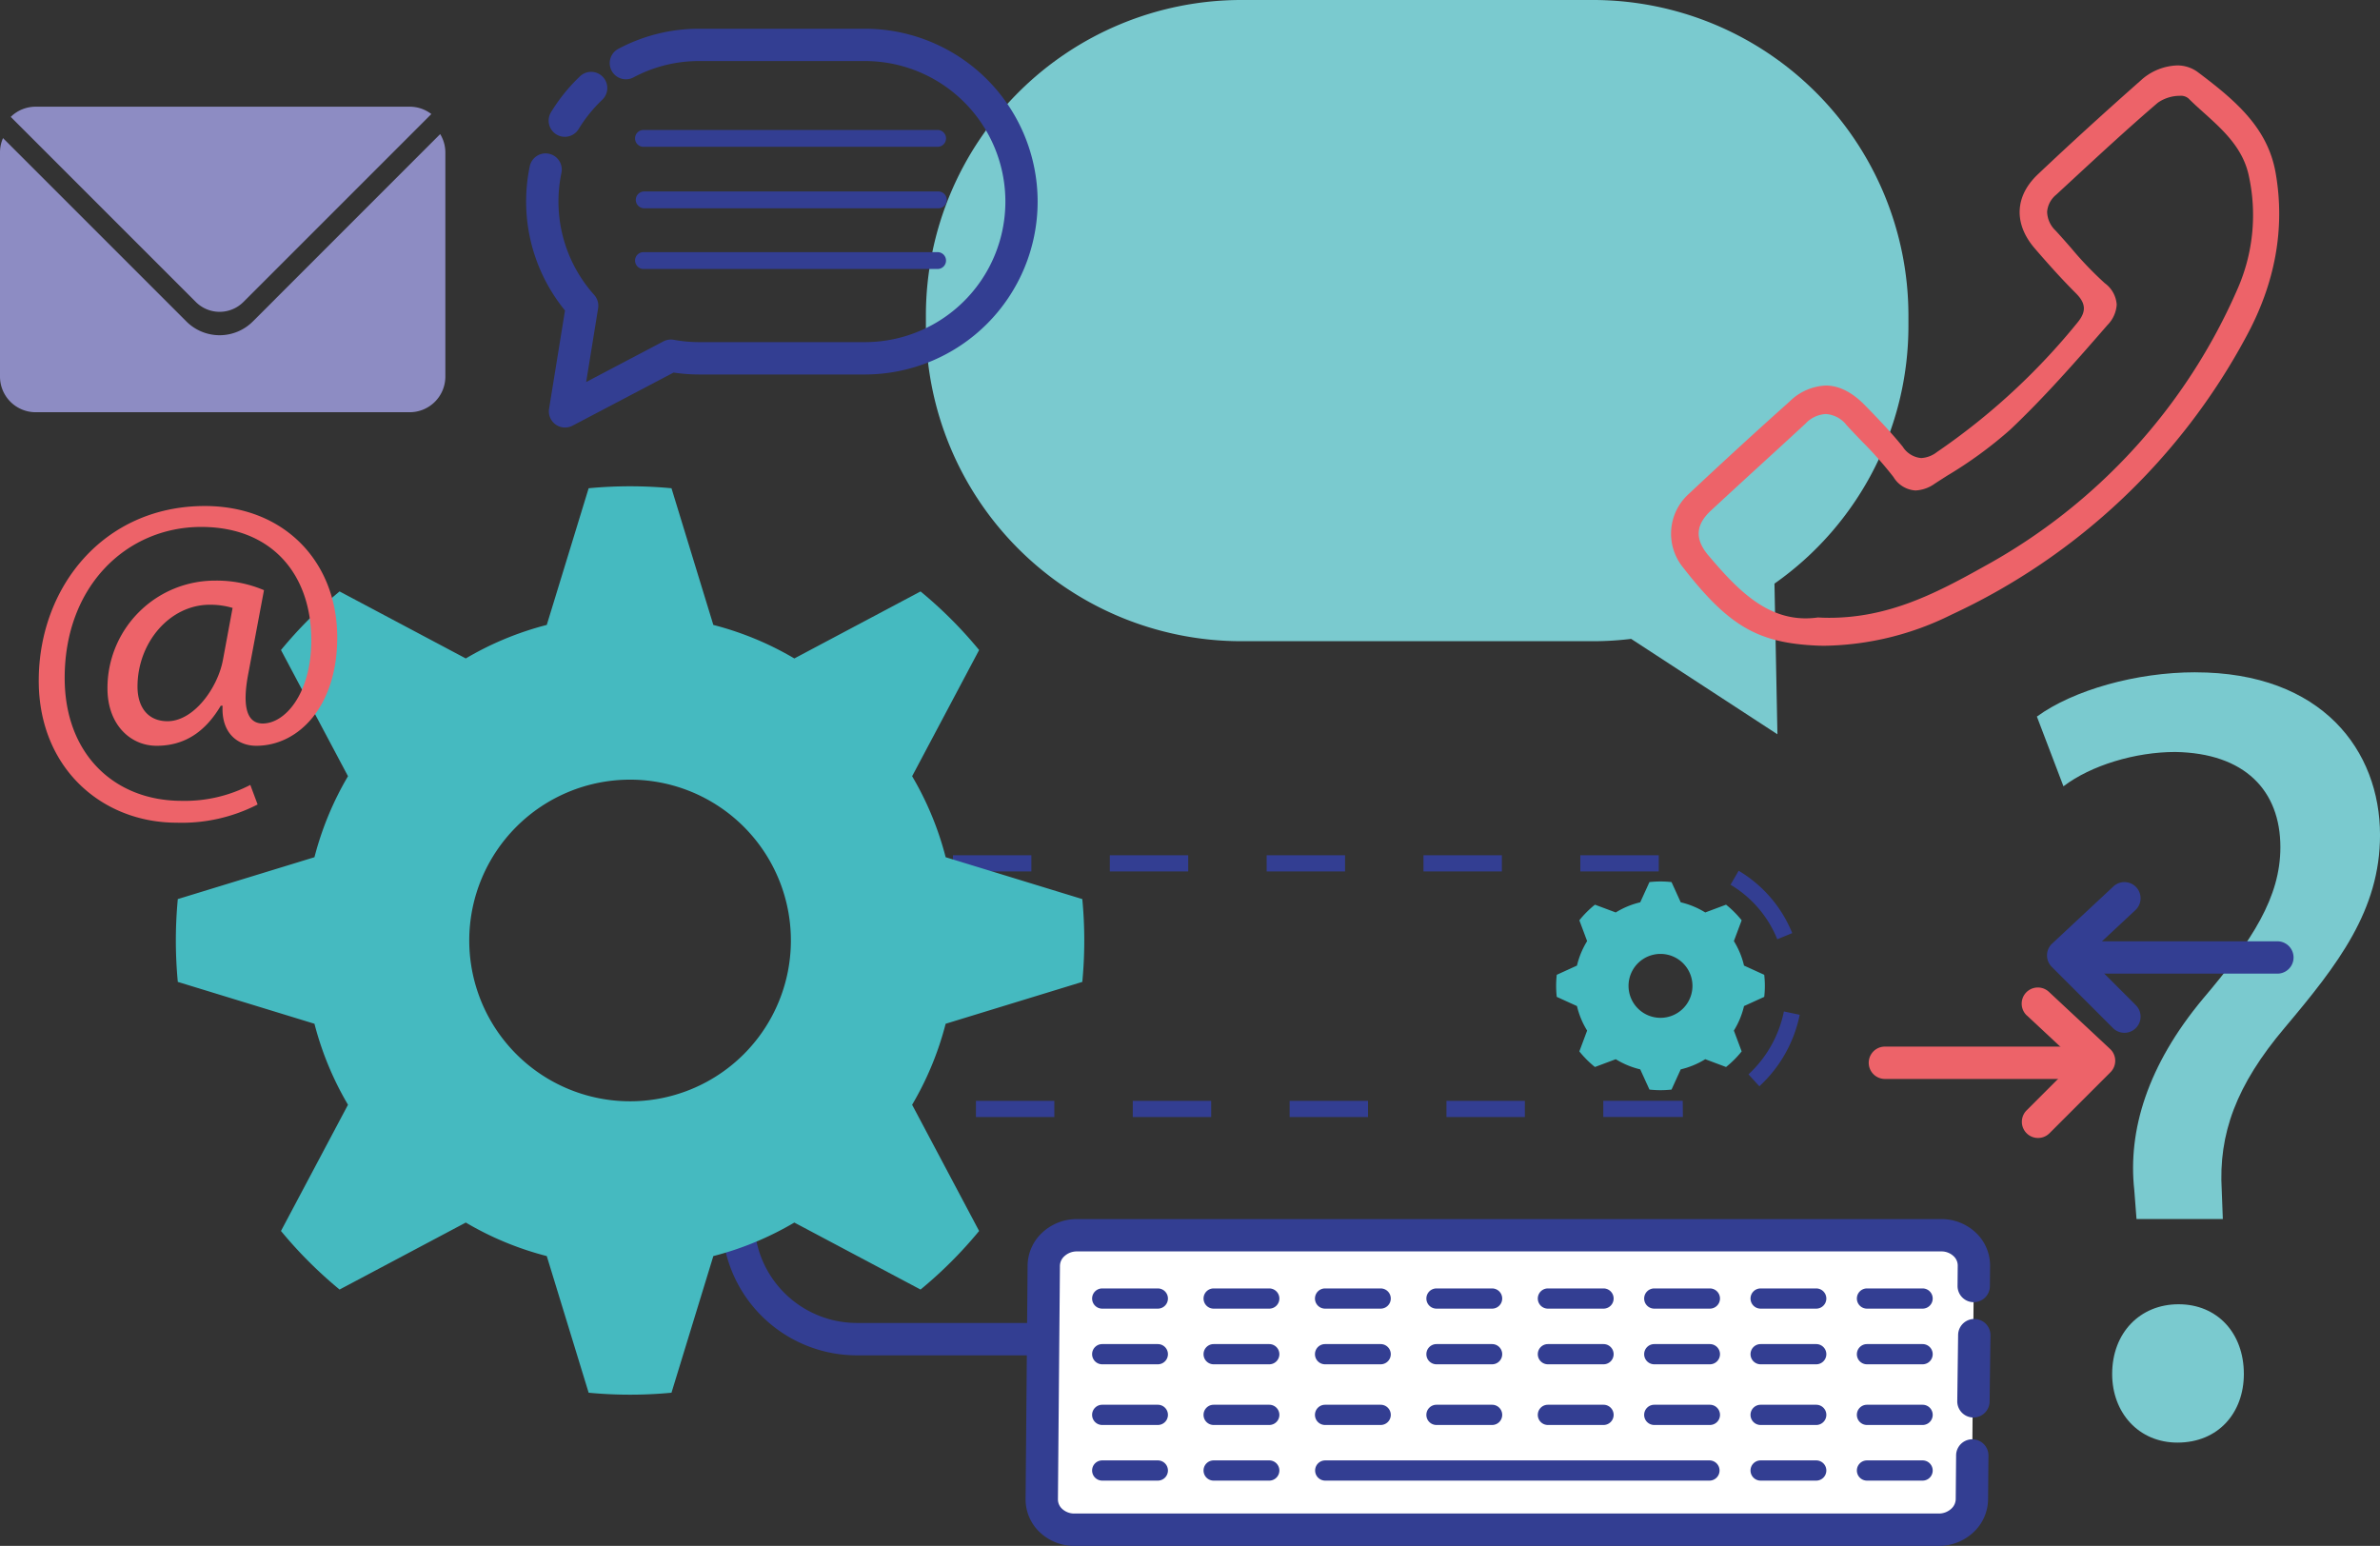 <svg xmlns="http://www.w3.org/2000/svg" width="350" height="227.341" viewBox="0 0 350 227.341">
  <rect x="0" y="0" width="350" height="227.341" fill="#333333" stroke="none"/>
  <g id="support" transform="translate(-400.45 -705.101)">
    <path id="Path_1195" data-name="Path 1195" d="M459.791,711.7H404.78a5.221,5.221,0,0,0-3.667,1.5l27.217,27.214a4.949,4.949,0,0,0,7.006,0l27.633-27.633a5.211,5.211,0,0,0-3.177-1.08" transform="translate(0.914 9.092)" fill="#8d8cc3"/>
    <path id="Path_1196" data-name="Path 1196" d="M465.187,713.392l-27.554,27.559a6.912,6.912,0,0,1-9.774,0l-26.965-26.965a5.252,5.252,0,0,0-.445,2.109v32.96a5.245,5.245,0,0,0,5.244,5.244H460.7a5.246,5.246,0,0,0,5.244-5.244V716.1a5.2,5.2,0,0,0-.761-2.7" transform="translate(0 11.425)" fill="#8d8cc3"/>
    <path id="Path_1197" data-name="Path 1197" d="M547.069,839.5c-5.7,0-9.767,4.233-9.767,10.254,0,5.7,3.9,10.09,9.6,10.09,6.021,0,9.767-4.392,9.767-10.09,0-6.021-3.907-10.254-9.6-10.254m2.437-92.939c-8.623,0-17.9,2.6-23.274,6.511l3.907,10.254c4.069-3.092,10.58-5.046,16.44-5.046,10.254.164,15.462,5.7,15.462,14,0,7.324-4.069,13.671-11.393,22.3-8.138,9.764-11.07,19.372-10.09,28.161l.326,4.228h12.694l-.162-4.228c-.49-8.3,2.114-15.464,9.277-23.928,7.812-9.279,14-17.255,14-28.322,0-12.368-8.466-23.926-27.183-23.926" transform="translate(173.76 57.41)" fill="#7acacf"/>
    <path id="Path_1198" data-name="Path 1198" d="M512.08,807.047h-47.2a15.092,15.092,0,0,1,0-30.184h1.3a2.377,2.377,0,1,0,0-4.754l-1.3,0a19.848,19.848,0,1,0,0,39.7h47.2a2.378,2.378,0,0,0,0-4.756Z" transform="translate(61.589 92.613)" fill="#333e92"/>
    <path id="Path_1199" data-name="Path 1199" d="M576.591,794.028l-.147,0H564.91v2.378h11.534l.174,0-.026-2.378Zm14.879-13.141a17.249,17.249,0,0,1-5.208,9.246l1.6,1.757a19.623,19.623,0,0,0,5.936-10.518Zm-7.85-18.639a16.551,16.551,0,0,1,6.877,8.021l2.2-.906a18.91,18.91,0,0,0-7.881-9.17l-1.194,2.055Zm-22.087-1.955h11.534v-2.378H561.534Zm-23.065,0H550v-2.378H538.469Zm-23.062,0h11.531v-2.378H515.407Zm-23.065,0h11.531v-2.378H492.342Zm-23.06,0h11.526v-2.378H469.27Zm-14.936,13.07a17.223,17.223,0,0,1,5.248-9.222L458,762.374a19.606,19.606,0,0,0-5.981,10.494l2.326.495Zm7.771,18.672a16.557,16.557,0,0,1-6.844-8.052l-2.2.9a18.936,18.936,0,0,0,7.84,9.205l1.206-2.05Zm22.068,2H472.654v2.378h11.531Zm23.065,0H495.719v2.378H507.25Zm23.065,0H518.784v2.378h11.531Zm23.065,0H541.846v2.378h11.534Z" transform="translate(71.317 72.964)" fill="#333e92"/>
    <path id="Path_1200" data-name="Path 1200" d="M478.121,778.2a23.65,23.65,0,1,1-23.65,23.649A23.655,23.655,0,0,1,478.121,778.2Zm-6.093-42.855a64.322,64.322,0,0,1,12.183,0l6.154,20.1a45.77,45.77,0,0,1,11.912,4.93l18.561-9.855a63.152,63.152,0,0,1,8.613,8.616L519.6,777.694a45.967,45.967,0,0,1,4.93,11.912l20.095,6.157a63.944,63.944,0,0,1,0,12.18L524.529,814.1a45.933,45.933,0,0,1-4.93,11.912l9.852,18.561a63.258,63.258,0,0,1-8.613,8.613l-18.561-9.852a45.853,45.853,0,0,1-11.912,4.93l-6.154,20.094a64.343,64.343,0,0,1-12.183,0l-6.157-20.094a45.872,45.872,0,0,1-11.909-4.93L435.4,853.185a63.691,63.691,0,0,1-8.616-8.613l9.855-18.561a46.028,46.028,0,0,1-4.932-11.912l-20.095-6.157a64.337,64.337,0,0,1,0-12.18l20.095-6.157a46.063,46.063,0,0,1,4.932-11.912l-9.855-18.558a63.584,63.584,0,0,1,8.616-8.616l18.561,9.855a45.79,45.79,0,0,1,11.909-4.93Z" transform="translate(14.987 41.56)" fill="#45bac0" fill-rule="evenodd"/>
    <path id="Path_1201" data-name="Path 1201" d="M555.795,705.1H503.873a46.419,46.419,0,0,0-46.284,46.284v1.731A46.421,46.421,0,0,0,503.873,799.4h51.922a46.259,46.259,0,0,0,5.505-.345l21.514,14.033-.435-22.159a46.3,46.3,0,0,0,19.7-37.816v-1.731A46.42,46.42,0,0,0,555.795,705.1" transform="translate(79.022 0)" fill="#7acacf"/>
    <path id="Path_1202" data-name="Path 1202" d="M433.473,727.1a25.329,25.329,0,0,0,5.928,22.094l1.774-1.584-2.347-.38-2.518,15.541a2.378,2.378,0,0,0,3.455,2.485l15.569-8.185-1.106-2.1-.43,2.338a25.255,25.255,0,0,0,4.559.419h24.534a25.424,25.424,0,0,0,0-50.847H458.356a25.2,25.2,0,0,0-11.781,2.916A2.378,2.378,0,1,0,448.794,714a20.4,20.4,0,0,1,9.562-2.366h24.534a20.668,20.668,0,0,1,0,41.335H458.356a20.524,20.524,0,0,1-3.7-.34,2.389,2.389,0,0,0-1.536.235l-11.353,5.969,1.755-10.839a2.387,2.387,0,0,0-.573-1.964,20.575,20.575,0,0,1-4.823-17.947,2.378,2.378,0,1,0-4.654-.98Z" transform="translate(44.886 2.445)" fill="#333e92"/>
    <path id="Path_1203" data-name="Path 1203" d="M438.911,710.214a25.765,25.765,0,0,0-4.228,5.251,2.378,2.378,0,1,0,4.064,2.471,21.082,21.082,0,0,1,3.446-4.28,2.378,2.378,0,1,0-3.282-3.441Z" transform="translate(46.797 6.142)" fill="#333e92"/>
    <path id="Path_1204" data-name="Path 1204" d="M484.158,715.618H440.906a1.24,1.24,0,0,1,0-2.48h43.252a1.24,1.24,0,1,1,0,2.48Z" transform="translate(54.173 11.075)" fill="#333e92" fill-rule="evenodd"/>
    <path id="Path_1205" data-name="Path 1205" d="M484.206,719.417H440.952a1.238,1.238,0,1,1,0-2.476h43.254a1.238,1.238,0,1,1,0,2.476Z" transform="translate(54.237 16.318)" fill="#333e92" fill-rule="evenodd"/>
    <path id="Path_1206" data-name="Path 1206" d="M484.158,723.172H440.906a1.239,1.239,0,0,1,0-2.478h43.252a1.239,1.239,0,1,1,0,2.478Z" transform="translate(54.173 21.488)" fill="#333e92" fill-rule="evenodd"/>
    <path id="Path_1207" data-name="Path 1207" d="M511.9,770.189a4.7,4.7,0,1,1-4.7,4.694A4.7,4.7,0,0,1,511.9,770.189Zm-1.624-10.563a14.8,14.8,0,0,1,3.246,0l1.353,2.975a12.129,12.129,0,0,1,3.607,1.491l3.058-1.142a14.637,14.637,0,0,1,2.295,2.295l-1.144,3.06a12.007,12.007,0,0,1,1.491,3.6l2.973,1.356a14.526,14.526,0,0,1,0,3.246l-2.973,1.353a12.006,12.006,0,0,1-1.491,3.605l1.144,3.061a14.741,14.741,0,0,1-2.295,2.295l-3.058-1.146a12.14,12.14,0,0,1-3.607,1.493l-1.353,2.973a14.822,14.822,0,0,1-3.246,0l-1.356-2.973a12.14,12.14,0,0,1-3.6-1.493l-3.061,1.146a14.735,14.735,0,0,1-2.293-2.295l1.144-3.061a12.137,12.137,0,0,1-1.493-3.605l-2.973-1.353a14.529,14.529,0,0,1,0-3.246l2.973-1.356a12.138,12.138,0,0,1,1.493-3.6l-1.144-3.06a14.631,14.631,0,0,1,2.293-2.295l3.061,1.142a12.128,12.128,0,0,1,3.6-1.491Z" transform="translate(132.741 75.197)" fill="#45bac0" fill-rule="evenodd"/>
    <path id="Path_1208" data-name="Path 1208" d="M435.033,780.24a24.389,24.389,0,0,1-11.909,2.678c-10.977,0-20.278-8.028-20.278-20.877,0-13.783,9.572-25.695,24.425-25.695,11.643,0,19.471,8.161,19.471,19.338,0,10.035-5.619,15.923-11.912,15.923-2.675,0-5.153-1.805-4.951-5.888h-.266c-2.342,3.948-5.422,5.888-9.436,5.888-3.881,0-7.225-3.144-7.225-8.43a15.8,15.8,0,0,1,15.859-15.859,17.621,17.621,0,0,1,7.158,1.406l-2.276,12.114c-1,5.082-.2,7.427,2.007,7.493,3.413.067,7.229-4.485,7.229-12.245,0-9.707-5.824-16.663-16.194-16.663-10.908,0-20.075,8.632-20.075,22.213,0,11.177,7.293,18.068,17.2,18.068a20.886,20.886,0,0,0,10.1-2.34Zm-3.681-28.907a11.582,11.582,0,0,0-3.346-.469c-5.888,0-10.637,5.555-10.637,12.047,0,2.944,1.472,5.084,4.416,5.084,3.881,0,7.427-4.953,8.164-9.1Z" transform="translate(3.302 43.171)" fill="#ed6369"/>
    <path id="Path_1209" data-name="Path 1209" d="M601.585,813.757l-.057,6.454a4.721,4.721,0,0,1-4.868,4.468H469.537a4.627,4.627,0,0,1-4.794-4.468l.295-34.367a4.722,4.722,0,0,1,4.87-4.468H597.031a4.625,4.625,0,0,1,4.792,4.468l-.026,3" transform="translate(88.904 105.385)" fill="#fff" fill-rule="evenodd"/>
    <path id="Path_1210" data-name="Path 1210" d="M600.585,815.116l-.057,6.452a1.952,1.952,0,0,1-.675,1.424,2.687,2.687,0,0,1-1.814.687H470.915a2.6,2.6,0,0,1-1.774-.668,1.883,1.883,0,0,1-.642-1.386v-.01l-1.579-.007,1.579.04v-.033l-1.579-.007,1.579.04v-.038l.295-34.37a1.951,1.951,0,0,1,.675-1.422,2.689,2.689,0,0,1,1.817-.687H598.409a2.6,2.6,0,0,1,1.772.668,1.882,1.882,0,0,1,.642,1.386v.093l2.378-.057-2.378-.021-.026,3a2.378,2.378,0,1,0,4.756.04l.026-3v-.076l-1.615.038h1.615v-.038l-1.615.038h1.615v-.016a6.642,6.642,0,0,0-2.166-4.878,7.354,7.354,0,0,0-5-1.933H471.286a7.441,7.441,0,0,0-5.032,1.938,6.713,6.713,0,0,0-2.216,4.887l-.295,34.367,2.378.021-2.378-.059v.1a6.65,6.65,0,0,0,2.166,4.877,7.356,7.356,0,0,0,5.006,1.933H598.038a7.436,7.436,0,0,0,5.03-1.938,6.715,6.715,0,0,0,2.216-4.889l.057-6.452a2.378,2.378,0,1,0-4.756-.04Z" transform="translate(87.529 104.007)" fill="#333e92"/>
    <line id="Line_57" data-name="Line 57" x1="0.125" y2="9.735" transform="translate(690.661 901.451)" fill="#fff"/>
    <path id="Path_1211" data-name="Path 1211" d="M521.435,788.9l-.126,9.736a2.378,2.378,0,0,0,4.756.06l.126-9.733a2.378,2.378,0,0,0-4.756-.062" transform="translate(166.974 112.52)" fill="#333e92"/>
    <path id="Path_1212" data-name="Path 1212" d="M477.566,787.637h-8.178a1.486,1.486,0,1,1,0-2.972h8.178a1.486,1.486,0,1,1,0,2.972Z" transform="translate(93.153 109.917)" fill="#333e92" fill-rule="evenodd"/>
    <path id="Path_1213" data-name="Path 1213" d="M477.566,791.079h-8.178a1.486,1.486,0,0,1,0-2.973h8.178a1.486,1.486,0,1,1,0,2.973Z" transform="translate(93.153 114.661)" fill="#333e92" fill-rule="evenodd"/>
    <path id="Path_1214" data-name="Path 1214" d="M477.566,794.833h-8.178a1.487,1.487,0,0,1,0-2.975h8.178a1.487,1.487,0,0,1,0,2.975Z" transform="translate(93.153 119.831)" fill="#333e92" fill-rule="evenodd"/>
    <path id="Path_1215" data-name="Path 1215" d="M477.566,798.272h-8.178a1.486,1.486,0,0,1,0-2.973h8.178a1.486,1.486,0,1,1,0,2.973Z" transform="translate(93.153 124.574)" fill="#333e92" fill-rule="evenodd"/>
    <path id="Path_1216" data-name="Path 1216" d="M484.45,787.637h-8.178a1.486,1.486,0,1,1,0-2.972h8.178a1.486,1.486,0,1,1,0,2.972Z" transform="translate(102.656 109.917)" fill="#333e92" fill-rule="evenodd"/>
    <path id="Path_1217" data-name="Path 1217" d="M484.45,791.079h-8.178a1.486,1.486,0,1,1,0-2.973h8.178a1.486,1.486,0,1,1,0,2.973Z" transform="translate(102.656 114.661)" fill="#333e92" fill-rule="evenodd"/>
    <path id="Path_1218" data-name="Path 1218" d="M484.45,794.833h-8.178a1.487,1.487,0,1,1,0-2.975h8.178a1.487,1.487,0,0,1,0,2.975Z" transform="translate(102.656 119.831)" fill="#333e92" fill-rule="evenodd"/>
    <path id="Path_1219" data-name="Path 1219" d="M484.45,798.272h-8.178a1.486,1.486,0,1,1,0-2.973h8.178a1.486,1.486,0,1,1,0,2.973Z" transform="translate(102.656 124.574)" fill="#333e92" fill-rule="evenodd"/>
    <path id="Path_1220" data-name="Path 1220" d="M491.328,787.637h-8.176a1.486,1.486,0,1,1,0-2.972h8.176a1.486,1.486,0,1,1,0,2.972Z" transform="translate(112.162 109.917)" fill="#333e92" fill-rule="evenodd"/>
    <path id="Path_1221" data-name="Path 1221" d="M491.328,791.079h-8.176a1.486,1.486,0,1,1,0-2.973h8.176a1.486,1.486,0,1,1,0,2.973Z" transform="translate(112.162 114.661)" fill="#333e92" fill-rule="evenodd"/>
    <path id="Path_1222" data-name="Path 1222" d="M491.328,794.833h-8.176a1.487,1.487,0,0,1,0-2.975h8.176a1.487,1.487,0,0,1,0,2.975" transform="translate(112.162 119.831)" fill="#333e92" fill-rule="evenodd"/>
    <path id="Path_1223" data-name="Path 1223" d="M539.644,798.272h-56.5a1.486,1.486,0,0,1,0-2.973h56.5a1.486,1.486,0,1,1,0,2.973Z" transform="translate(112.194 124.574)" fill="#333e92" fill-rule="evenodd"/>
    <path id="Path_1224" data-name="Path 1224" d="M498.211,787.637h-8.178a1.486,1.486,0,0,1,0-2.972h8.178a1.486,1.486,0,1,1,0,2.972Z" transform="translate(121.665 109.917)" fill="#333e92" fill-rule="evenodd"/>
    <path id="Path_1225" data-name="Path 1225" d="M498.211,791.079h-8.178a1.486,1.486,0,0,1,0-2.973h8.178a1.486,1.486,0,1,1,0,2.973Z" transform="translate(121.665 114.661)" fill="#333e92" fill-rule="evenodd"/>
    <path id="Path_1226" data-name="Path 1226" d="M498.211,794.833h-8.178a1.487,1.487,0,0,1,0-2.975h8.178a1.487,1.487,0,0,1,0,2.975Z" transform="translate(121.665 119.831)" fill="#333e92" fill-rule="evenodd"/>
    <path id="Path_1227" data-name="Path 1227" d="M505.093,787.637h-8.178a1.486,1.486,0,1,1,0-2.972h8.178a1.486,1.486,0,1,1,0,2.972Z" transform="translate(131.169 109.917)" fill="#333e92" fill-rule="evenodd"/>
    <path id="Path_1228" data-name="Path 1228" d="M505.093,791.079h-8.178a1.486,1.486,0,1,1,0-2.973h8.178a1.486,1.486,0,0,1,0,2.973Z" transform="translate(131.169 114.661)" fill="#333e92" fill-rule="evenodd"/>
    <path id="Path_1229" data-name="Path 1229" d="M505.093,794.833h-8.178a1.487,1.487,0,0,1,0-2.975h8.178a1.487,1.487,0,0,1,0,2.975Z" transform="translate(131.169 119.831)" fill="#333e92" fill-rule="evenodd"/>
    <path id="Path_1230" data-name="Path 1230" d="M511.662,787.637h-8.178a1.486,1.486,0,1,1,0-2.972h8.178a1.486,1.486,0,1,1,0,2.972Z" transform="translate(140.241 109.917)" fill="#333e92" fill-rule="evenodd"/>
    <path id="Path_1231" data-name="Path 1231" d="M511.662,791.079h-8.178a1.486,1.486,0,1,1,0-2.973h8.178a1.486,1.486,0,0,1,0,2.973Z" transform="translate(140.241 114.661)" fill="#333e92" fill-rule="evenodd"/>
    <path id="Path_1232" data-name="Path 1232" d="M511.662,794.833h-8.178a1.487,1.487,0,0,1,0-2.975h8.178a1.487,1.487,0,0,1,0,2.975Z" transform="translate(140.241 119.831)" fill="#333e92" fill-rule="evenodd"/>
    <path id="Path_1233" data-name="Path 1233" d="M518.229,787.637h-8.176a1.486,1.486,0,1,1,0-2.972h8.176a1.486,1.486,0,1,1,0,2.972Z" transform="translate(149.313 109.917)" fill="#333e92" fill-rule="evenodd"/>
    <path id="Path_1234" data-name="Path 1234" d="M518.229,791.079h-8.176a1.486,1.486,0,0,1,0-2.973h8.176a1.486,1.486,0,1,1,0,2.973Z" transform="translate(149.313 114.661)" fill="#333e92" fill-rule="evenodd"/>
    <path id="Path_1235" data-name="Path 1235" d="M518.229,794.833h-8.176a1.487,1.487,0,0,1,0-2.975h8.176a1.487,1.487,0,1,1,0,2.975Z" transform="translate(149.313 119.831)" fill="#333e92" fill-rule="evenodd"/>
    <path id="Path_1236" data-name="Path 1236" d="M518.229,798.272h-8.176a1.486,1.486,0,0,1,0-2.973h8.176a1.486,1.486,0,1,1,0,2.973Z" transform="translate(149.313 124.574)" fill="#333e92" fill-rule="evenodd"/>
    <path id="Path_1237" data-name="Path 1237" d="M524.8,787.637h-8.178a1.486,1.486,0,1,1,0-2.972H524.8a1.486,1.486,0,0,1,0,2.972Z" transform="translate(158.384 109.917)" fill="#333e92" fill-rule="evenodd"/>
    <path id="Path_1238" data-name="Path 1238" d="M524.8,791.079h-8.178a1.486,1.486,0,1,1,0-2.973H524.8a1.486,1.486,0,0,1,0,2.973Z" transform="translate(158.384 114.661)" fill="#333e92" fill-rule="evenodd"/>
    <path id="Path_1239" data-name="Path 1239" d="M524.8,794.833h-8.178a1.487,1.487,0,1,1,0-2.975H524.8a1.487,1.487,0,0,1,0,2.975Z" transform="translate(158.384 119.831)" fill="#333e92" fill-rule="evenodd"/>
    <path id="Path_1240" data-name="Path 1240" d="M524.8,798.272h-8.178a1.486,1.486,0,1,1,0-2.973H524.8a1.486,1.486,0,0,1,0,2.973Z" transform="translate(158.384 124.574)" fill="#333e92" fill-rule="evenodd"/>
    <path id="Path_1241" data-name="Path 1241" d="M547.907,769.745H518.212a2.378,2.378,0,0,0,0,4.756h29.695a2.378,2.378,0,0,0,0-4.756" transform="translate(159.429 89.273)" fill="#ed6369"/>
    <path id="Path_1242" data-name="Path 1242" d="M526.048,770.2l7.206,6.725-7.265,7.263a2.379,2.379,0,0,0,3.365,3.363l9-9a2.381,2.381,0,0,0-.06-3.42l-9-8.4a2.378,2.378,0,1,0-3.246,3.477Z" transform="translate(172.464 84.234)" fill="#ed6369"/>
    <path id="Path_1243" data-name="Path 1243" d="M529.994,768h29.7a2.378,2.378,0,0,0,0-4.756h-29.7a2.378,2.378,0,1,0,0,4.756" transform="translate(175.666 80.288)" fill="#333e92"/>
    <path id="Path_1244" data-name="Path 1244" d="M536.619,760.219l-9.006,8.4a2.381,2.381,0,0,0-.059,3.42l9.006,9.006a2.378,2.378,0,1,0,3.363-3.363l-7.265-7.265,7.206-6.723a2.377,2.377,0,0,0-3.244-3.477Z" transform="translate(174.622 75.248)" fill="#333e92"/>
    <path id="Path_1245" data-name="Path 1245" d="M526.281,794.489c-.349,0-.7,0-1.046-.014-8.839-.366-13.11-2.837-19.857-11.491a7.872,7.872,0,0,1,.778-10.77c5.412-5.073,10.271-9.526,14.86-13.619a8.093,8.093,0,0,1,5.325-2.373c1.945,0,3.881.968,5.748,2.87,1.836,1.874,3.784,3.907,5.586,6.119a3.578,3.578,0,0,0,2.723,1.676,4.13,4.13,0,0,0,2.309-.882,97.175,97.175,0,0,0,20.708-19.091c1.284-1.588,1.206-2.789-.288-4.28-1.826-1.826-3.688-3.857-6.04-6.587-3.106-3.605-2.937-7.664.447-10.868,4.678-4.428,9.624-8.941,15.122-13.8A8.338,8.338,0,0,1,578,709.148a5.025,5.025,0,0,1,3.087.994c5.572,4.19,10.278,8.195,11.431,14.818,1.42,8.123-.052,16.251-4.376,24.156a94.146,94.146,0,0,1-43.328,40.817A43.146,43.146,0,0,1,526.281,794.489Zm.071-34.077a4.4,4.4,0,0,0-2.977,1.413c-2.178,2.019-4.373,4.026-6.563,6.028q-3.685,3.371-7.341,6.758c-2.276,2.112-2.39,4.212-.369,6.6,4.126,4.873,8.323,9.248,14.3,9.248a12.821,12.821,0,0,0,1.814-.131c.495.033,1.053.052,1.605.052,8.632,0,15.417-3.405,22.76-7.517a85.337,85.337,0,0,0,37.411-41.028,26.975,26.975,0,0,0,1.626-16.244c-.815-4.221-3.779-6.892-6.644-9.474-.768-.687-1.56-1.4-2.29-2.131a1.766,1.766,0,0,0-1.267-.373,5.7,5.7,0,0,0-3.22,1.013c-4.39,3.757-8.7,7.753-12.875,11.612l-2.088,1.931a3.605,3.605,0,0,0-1.322,2.49,3.934,3.934,0,0,0,1.253,2.787c.77.832,1.534,1.705,2.271,2.549a51.6,51.6,0,0,0,4.965,5.184,4.248,4.248,0,0,1,1.743,3.139,4.667,4.667,0,0,1-1.353,3c-4.927,5.676-9.408,10.754-14.3,15.388a61.57,61.57,0,0,1-9.312,6.794q-.9.574-1.793,1.154a5.282,5.282,0,0,1-2.832,1,4.068,4.068,0,0,1-3.236-1.974,56.406,56.406,0,0,0-4.666-5.272c-.749-.78-1.5-1.56-2.224-2.354A4.2,4.2,0,0,0,526.352,760.411Z" transform="translate(142.586 5.577)" fill="#ed6369"/>
  </g>
</svg>
